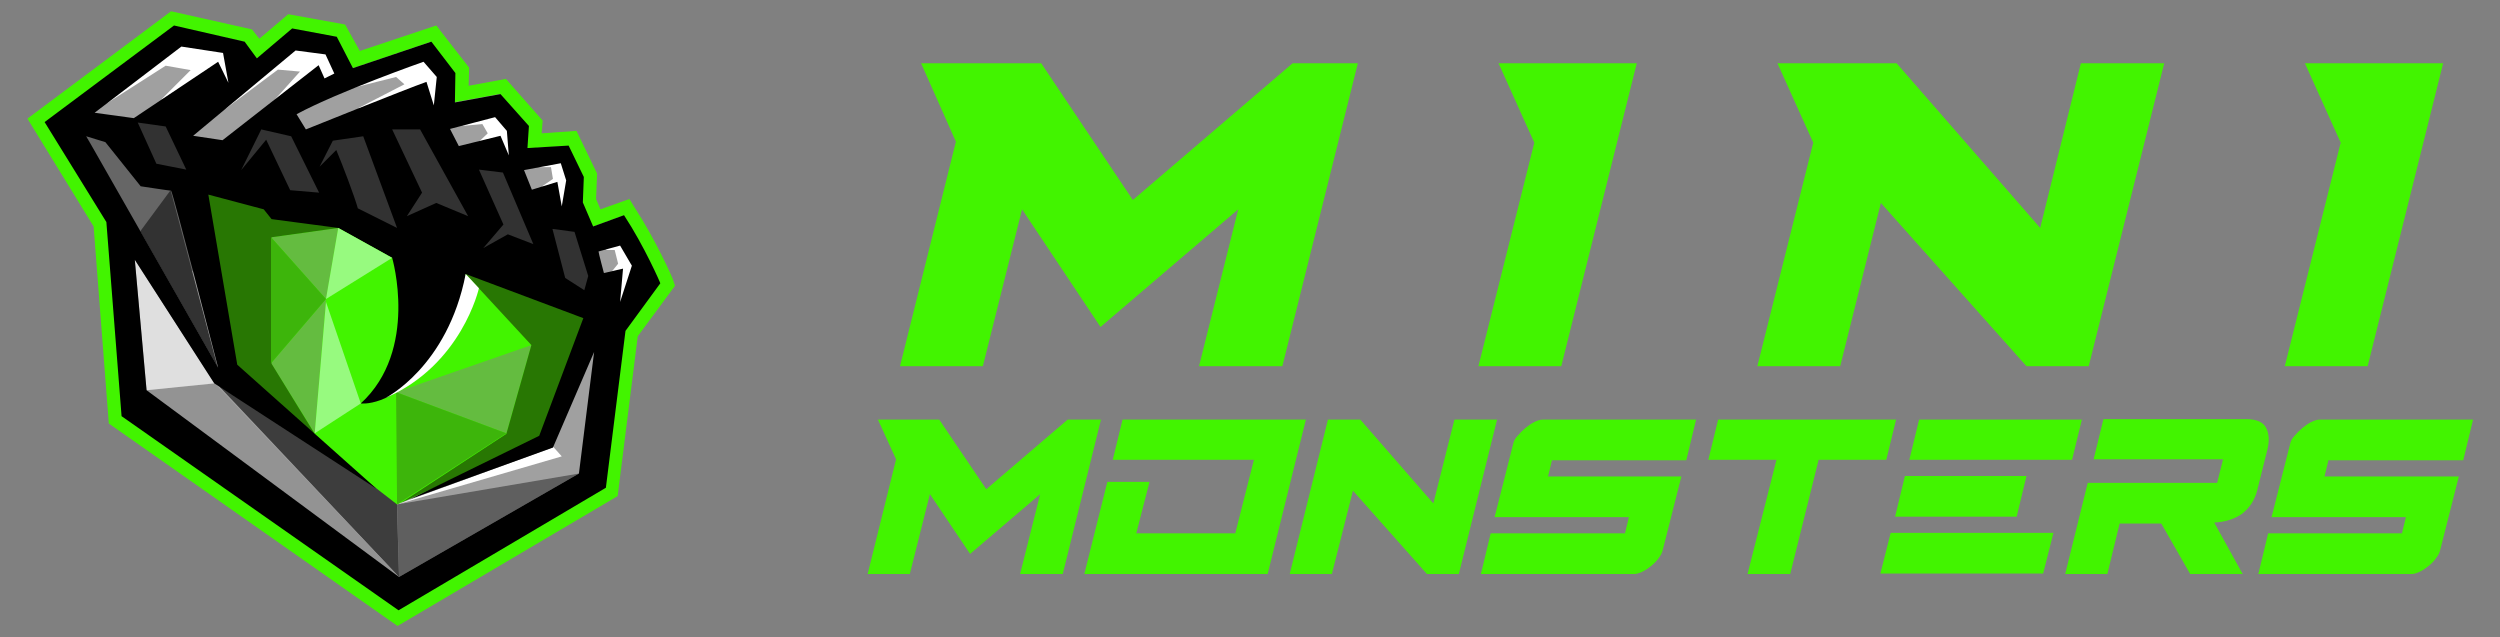 <?xml version="1.0" encoding="utf-8"?>
<!-- Generator: Adobe Illustrator 26.3.1, SVG Export Plug-In . SVG Version: 6.00 Build 0)  -->
<svg version="1.1" id="Layer_1" xmlns="http://www.w3.org/2000/svg" xmlns:xlink="http://www.w3.org/1999/xlink" x="0px" y="0px"
	 viewBox="0 0 510 130" style="enable-background:new 0 0 510 130;" xml:space="preserve">
<rect x="0" y="0" width="510" height="130" fill="#808080" stroke="none"/>
<style type="text/css">
	.st0{fill:#42F400;}
	.st1{fill:#A0A0A0;}
	.st2{fill:#FFFFFF;}
	.st3{fill:#323232;}
	.st4{fill:#5F5F5F;}
	.st5{fill:#3D3D3D;}
	.st6{fill:#939393;}
	.st7{fill:#DFDFDF;}
	.st8{fill:#666666;}
	.st9{fill:#64BC40;}
	.st10{fill:#287703;}
	.st11{fill:#3DB50B;}
	.st12{fill:#97FA7F;}
</style>
<g>
	<g>
		<g>
			<path class="st0" d="M179.1,85.6h12.5l9.6,14.2l16.6-14.2h6.8l-7.8,31.5h-8.7l4.1-16.3L197.9,113l-8.2-12.2l-4.1,16.3H177
				l5.8-23.4L179.1,85.6z"/>
			<path class="st0" d="M225.9,98.3h8.6l-2.7,10.5H252l3.8-15H227l2-8.2h37.4l-7.8,31.5h-37.4L225.9,98.3z"/>
			<path class="st0" d="M270.9,85.6h6.6l14.9,17.1l4.3-17.1h8.7l-7.8,31.5h-6.5l-15.1-17l-4.3,17h-8.6L270.9,85.6z"/>
			<path class="st0" d="M304.9,105.5l3.8-15c0.1-0.5,0.4-1.1,0.9-1.6c0.5-0.6,1-1.1,1.6-1.6c0.6-0.5,1.2-0.9,1.8-1.2
				c0.6-0.3,1.2-0.5,1.7-0.5h31.3l-2,8.3h-27.4l-0.8,3.3H343l-3.8,15c-0.1,0.5-0.4,1.1-0.8,1.6c-0.4,0.6-0.9,1.1-1.5,1.6
				c-0.6,0.5-1.2,0.9-1.8,1.2c-0.6,0.3-1.2,0.5-1.7,0.5h-31.3l2-8.3h27.4l0.8-3.3H304.9z"/>
			<path class="st0" d="M362.4,93.8h-13.9l2-8.2h36.3l-2,8.2h-13.8l-5.8,23.3h-8.7L362.4,93.8z"/>
			<path class="st0" d="M385.7,108.7h33.2l-2.1,8.3h-33.2L385.7,108.7z M388.6,97.1h24.8l-2,8.3h-24.8L388.6,97.1z M391.5,85.6h33.2
				l-2,8.2h-33.2L391.5,85.6z"/>
			<path class="st0" d="M425.9,98.5h26.4l1.2-4.8h-26.4l2-8.2h29.1c2.1,0,3.5,0.6,4.1,1.8c0.6,1.2,0.7,2.7,0.2,4.6l-2,8
				c-0.5,2.1-1.6,3.7-3.1,4.9c-1.6,1.1-3.5,1.7-5.7,1.8l5.8,10.5h-10.7l-5.9-10.3h-8.5l-2.5,10.3h-8.6L425.9,98.5z"/>
			<path class="st0" d="M463.4,105.5l3.8-15c0.1-0.5,0.4-1.1,0.9-1.6c0.5-0.6,1-1.1,1.6-1.6c0.6-0.5,1.2-0.9,1.8-1.2
				c0.6-0.3,1.2-0.5,1.7-0.5h31.3l-2,8.3H475l-0.8,3.3h27.4l-3.8,15c-0.1,0.5-0.4,1.1-0.8,1.6c-0.4,0.6-0.9,1.1-1.5,1.6
				c-0.6,0.5-1.2,0.9-1.8,1.2c-0.6,0.3-1.2,0.5-1.7,0.5h-31.3l2-8.3H490l0.8-3.3H463.4z"/>
		</g>
		<g>
			<g>
				<path class="st0" d="M187.9,12.9h24.5l18.7,27.9l32.6-27.9h13.3l-15.4,61.8h-17l8-32l-28.1,24l-16-24l-8,32h-16.9l11.4-45.8
					L187.9,12.9z"/>
				<path class="st0" d="M305.7,12.9h28.2l-15.4,61.8h-16.9L313,29.1L305.7,12.9z"/>
				<path class="st0" d="M362.6,12.9h24.3l29.3,33.6l8.3-33.6h17l-15.4,61.8h-12.7l-29.7-33.3l-8.3,33.3h-16.9l11.4-45.6L362.6,12.9
					z"/>
				<path class="st0" d="M470.2,12.9h28.2L483,74.7h-16.9l11.4-45.6L470.2,12.9z"/>
			</g>
		</g>
	</g>
	<g>
		<path class="st0" d="M137.2,56.8c-0.1-0.3-3.4-7.8-7.7-14.4l-1.1-1.8l-5.9,2.1l-0.9-2.1l0.2-5.2l-4.2-8.7l-7.1,0.5l0.2-2.6
			l-7.5-8.5l-7.6,1.4l0.1-3.7l-6.7-8.6l-15.6,5.2L70.4,5L58.8,2.9l-5.9,5L51.4,6L34.9,2.3L5.6,24.2l13.5,22l3.1,40.2l58.9,41.3
			l44.9-26.5l4.1-32.6l7.6-10.3L137.2,56.8z"/>
		<g>
			<path class="st1" d="M25,84.8l-3.1-39.5L9.5,24.9L35.5,5.4l14.2,3.1l2.5,3.5l8.4-5.3l7.8,0.8l3.3,6.5l16-5.4l4.8,6.1l-0.1,6.2
				l9.5-1.7l5.6,6.4l-0.3,4.7l8.5-0.5l3,6.2l-0.2,5.1l2.3,5.2l6.3-2.3c3.8,5.9,6.8,12.7,7.3,13.7l-7.1,9.6l-4,32l-42.1,24.8L25,84.8
				z"/>
			<path class="st2" d="M123.5,51h1.9l0.7,2.8l-1.3,1.6c0,0,0.2,8.7,0.5,8.6c0.3-0.1,3.6-2.8,4.1-4.1c0.5-1.4,1.7-4.4,1.2-5.4
				c-0.5-0.9-1.9-2.8-2.4-3.8c-0.5-1-1.6-1.9-1.6-1.9s-2.5,1.6-2.4,1.4"/>
			<path class="st2" d="M110,34.1h2.4l0.4,2.4l-2.2,1.5c0,0,2.7,2.5,2.8,2.9c0.1,0.4,0.7,3.8,1.1,3.5s2-4.9,1.9-5.9
				c-0.1-1-0.2-4.1-0.6-4.8c-0.4-0.7-3-2.1-3.7-1.9"/>
			<path class="st2" d="M94.3,25.7l4.1-0.4l1.1,1.9l-1.8,1.7c0,0,6.5,3.7,7,4c0.5,0.3,1.4,2,1.4,0.5c0.1-1.5-1.3-8.1-2-9
				c-0.7-0.9-0.8-2.7-4-2.6"/>
			<path class="st2" d="M72.5,17.8l8.3-2.1l1.7,1.5L73,22.1l10.3,0.5c0,0,4,2.3,4.8,1.6c0.8-0.7,2.5-5.2,2.4-6.4
				c-0.1-1.2-0.1-4.7-1-5.1s-2.2-1.5-4.4-1.3s-8.9,3.6-9.4,3.8"/>
			<path class="st2" d="M68.2,11.1c-1.8-1.5-2.6-3.1-4.9-3c-1.3,0-4.1,0.7-6.4,1.4c-0.4,0.5-0.9,0.9-1.4,1.3c0,0.1-0.1,0.3-0.2,0.4
				c-1.6,1.3-3,2.7-4.5,4.1c-0.5,0.4-1,0.3-1.4,0L46,22.2l10.7-8l4.5,0.4l-6.1,6.8c0,0,8.3-3.4,10-3.9c1.7-0.5,4.3-1.6,4.5-2.1
				C69.9,14.7,70,12.6,68.2,11.1z"/>
			<path class="st2" d="M21.9,21c0.2-0.1,11.9-7.6,11.9-7.6l5.1,0.9l-6,6l8.9-3.5c0,0,1.1,2.1,2.6,2c1.4-0.1,4.8-3.1,4.8-3.9
				s-1.3-4.6-2.6-5.4c-1.4-0.9-1.5-1.6-5.3-1.4S32.2,9.5,31,10.3c-1.3,0.8-4.1,4.3-4.1,4.3"/>
			<path class="st3" d="M33.8,23.1l-6.9,2c0,0,0.5,6.9,1.2,6.7c0.7-0.3,5.7,5.4,5.7,5.4s4.2-1.4,6.5-1.3c2.3,0.2,6.2,1.8,8.9,1.9
				c2.6,0.1,6.5,2.8,8,3c1.4,0.2,3.9,2,5.9,2c2.1,0,10.1,3.5,11.7,4.1c1.6,0.6,10.4,2.6,10.4,2.6s21.4,8.6,22.4,8.7
				c1,0.1,6.7,2.8,7.9,2.8c1.2,0.1,4.6,0,4.6,0s2.3-3.9,1.9-5s-5.5-10.4-5.5-10.4s-3.5-1.2-4.3-1.4c-0.8-0.2-5.3-3.8-5.3-3.8
				s-2-5.1-3.1-5.1c-1.1,0-3.4-1.7-4.2-1.9c-0.8-0.2-4.8,0.7-5.6-0.5c-0.8-1.2-3.7-3.2-4.3-4.2c-0.6-1-2.7-5.4-4.3-5.5
				c-1.6-0.2-6,0-8.7,0.8S71,25.1,69,26.4s-5.1,2.3-5.9,2.3c-0.8-0.1-2.7-2.3-2.7-2.3s-2.6-2-5.3-1.3c-2.7,0.8-5.5,1.5-6,2.7
				c-0.4,1.2-2.5,3.5-3.5,3.9c-1,0.4-5.4,0-5.4,0l-3.8-1.9l-0.9-4.8l-1.1-1.2"/>
			<polygon class="st2" points="81,102.9 114.6,93.1 112.9,91.2 			"/>
			<polygon class="st4" points="81.4,117.7 118.1,96.6 81,102.9 			"/>
			<polygon class="st5" points="80.9,100.2 81.4,117.7 44.7,78.8 			"/>
			<polygon class="st6" points="29.9,79.6 43.8,78.2 81.4,117.7 			"/>
			<polygon class="st7" points="43.8,78.2 29.9,79.6 27.5,53 			"/>
			<path class="st8" d="M17.6,27.8l8.8,17.7l14.9,11.3c0,0-4-20.3-4.5-20.2c-0.5,0.1-8-0.6-8.7-1.9c-0.8-1.2-6.2-8.9-7.4-8.3
				c-1.1,0.6-4.5,0-4.5,0"/>
			<polygon class="st3" points="34.8,38.8 28.6,47.2 44.4,74.9 			"/>
			<path class="st0" d="M65.1,42.6l-8,0.5c0,0-5.4-4.5-6.3-4.6c-0.9-0.1-10.5,0-10.5,0l6.2,37.7L81,102.9l31.1-13.8
				c0,0,9.4-24.3,9.1-24.7c-0.3-0.4-3.5-2.9-7.2-4c-3.6-1.1-47.5-17.6-47.9-17.8"/>
			<polygon class="st9" points="108.4,70.4 80.8,80 103.3,88.4 			"/>
			<polygon class="st9" points="64.2,88.4 66.5,61 55.3,74.1 			"/>
			<polygon class="st9" points="55.3,48.4 66.5,61 69,46.5 			"/>
			<path class="st10" d="M121.1,64.8c-0.5-0.4-8.3-4.1-8.3-4.1h-0.5c-1-1-2.5-2.3-3.9-2.6c-2.4-0.5-12.2-3-12.2-3L95,55.9l13.4,14.5
				l-5.1,18.1l-21.4,14l31-14C112.9,88.4,121.6,65.2,121.1,64.8z"/>
			<path class="st10" d="M69,46.5l-13.6,1.9v25.8l8.8,14.3c0,0-18.3-14-18.4-14.6c-0.1-0.6-4.5-38-4.5-38s16.5,8.2,17.9,7.3
				s7.7-0.2,7.7-0.2"/>
			<path d="M127.3,43.9l-6.3,2.3l-2.1-4.9l0.2-5.2l-3.1-6.4l-8.4,0.5l0.3-4.5l-5.8-6.5l-9.3,1.7l0.1-6L88,8.5l-16,5.4l-3.3-6.4
				l-9.1-1.7l-7.2,6.1l-2.5-3.4L35.5,5.2L9.1,24.9l12.6,20.4l3.1,39.6l56.5,39.6l42.3-25l4-32l7.1-9.7
				C134.8,57.9,131.5,50.3,127.3,43.9z M117.2,47.3l2.8,9l-0.8,2.9l-3.9-2.5l-2.6-10L117.2,47.3z M114.4,33.3l1.1,3.5l-0.9,5.3
				l-0.9-5l-5.2,1.6l-1.6-4L114.4,33.3z M97.7,34.6l4.9,0.6l6.2,14.6l-5.2-2l-5,2.8l4.1-4.8L97.7,34.6z M101,23.9l2.4,2.8l0.4,5
				l-1.7-4l-8.5,2.1l-1.8-3.5L101,23.9z M80,26.4h5.7l9.8,17.7L89,41.4l-6,2.7l3.1-4.8L80,26.4z M81,46.5l-8-4
				c-0.7-2.5-3.1-8.8-4.4-11.9l-3.4,3.4l2.7-5.3l6.2-0.9L81,46.5z M86.4,12.6l2.7,3.1l-0.6,5.8l-1.5-4.8c-4,1.4-24.6,9.7-24.6,9.7
				l-1.9-3.1C69,18.7,86.4,12.6,86.4,12.6z M65.1,39.3l-5.9-0.5l-4.9-10.3l-5.1,6.2l4.1-8.3l6.1,1.4L65.1,39.3z M60.3,10.3l6.1,0.8
				l1.8,3.9l-2,1L65,13.3L45.4,28.6l-6-0.9L60.3,10.3z M37,9.5l8.5,1.3l1.1,6.1l-2.1-4.3L27.3,24.1l-8-1.1L37,9.5z M38,34.6
				l-6.1-1.2l-3.8-8.4l5.7,0.8L38,34.6z M17.6,27.8l3.9,1.2l7.2,9c0,0,5.9,0.9,6.2,0.9c0.3,0,9.6,36.1,9.6,36.1L17.6,27.8z
				 M118.1,96.6l-36.7,21.1L29.9,79.6L27.5,53l16.2,25.2l33.1,21.5L48.4,74.4l-5.9-34.7l11.3,3l1.6,2L69,46.5L80,52.6
				c0,0,5.5,18.8-6.4,29.7c0,0,6.2,0.9,13.7-8.2c7.5-9,7.7-18.2,7.7-18.2l24,9l-9,24l-26.3,12.9l29.1-10.5l8.4-19.5L118.1,96.6z
				 M126.5,61.6l0.6-6.8l-3.9,0.9c0,0-1.1-4.1-1.1-4.4l4.4-1.2l2.4,4.1L126.5,61.6z"/>
			<polygon class="st11" points="55.3,74.1 66.5,61 55.3,48.4 			"/>
			<polygon class="st12" points="66.5,61.6 73.6,82.3 64.2,88.4 			"/>
			<polygon class="st12" points="80,52.6 66.5,61 69,46.5 			"/>
			<polygon class="st11" points="81,102.9 80.8,80 103.3,88.4 			"/>
			<path class="st2" d="M97.7,58.8c0,0-3.5,15.7-19.1,22.4c0,0,12.7-6.3,16.4-25.3L97.7,58.8z"/>
		</g>
	</g>
</g>
</svg>
